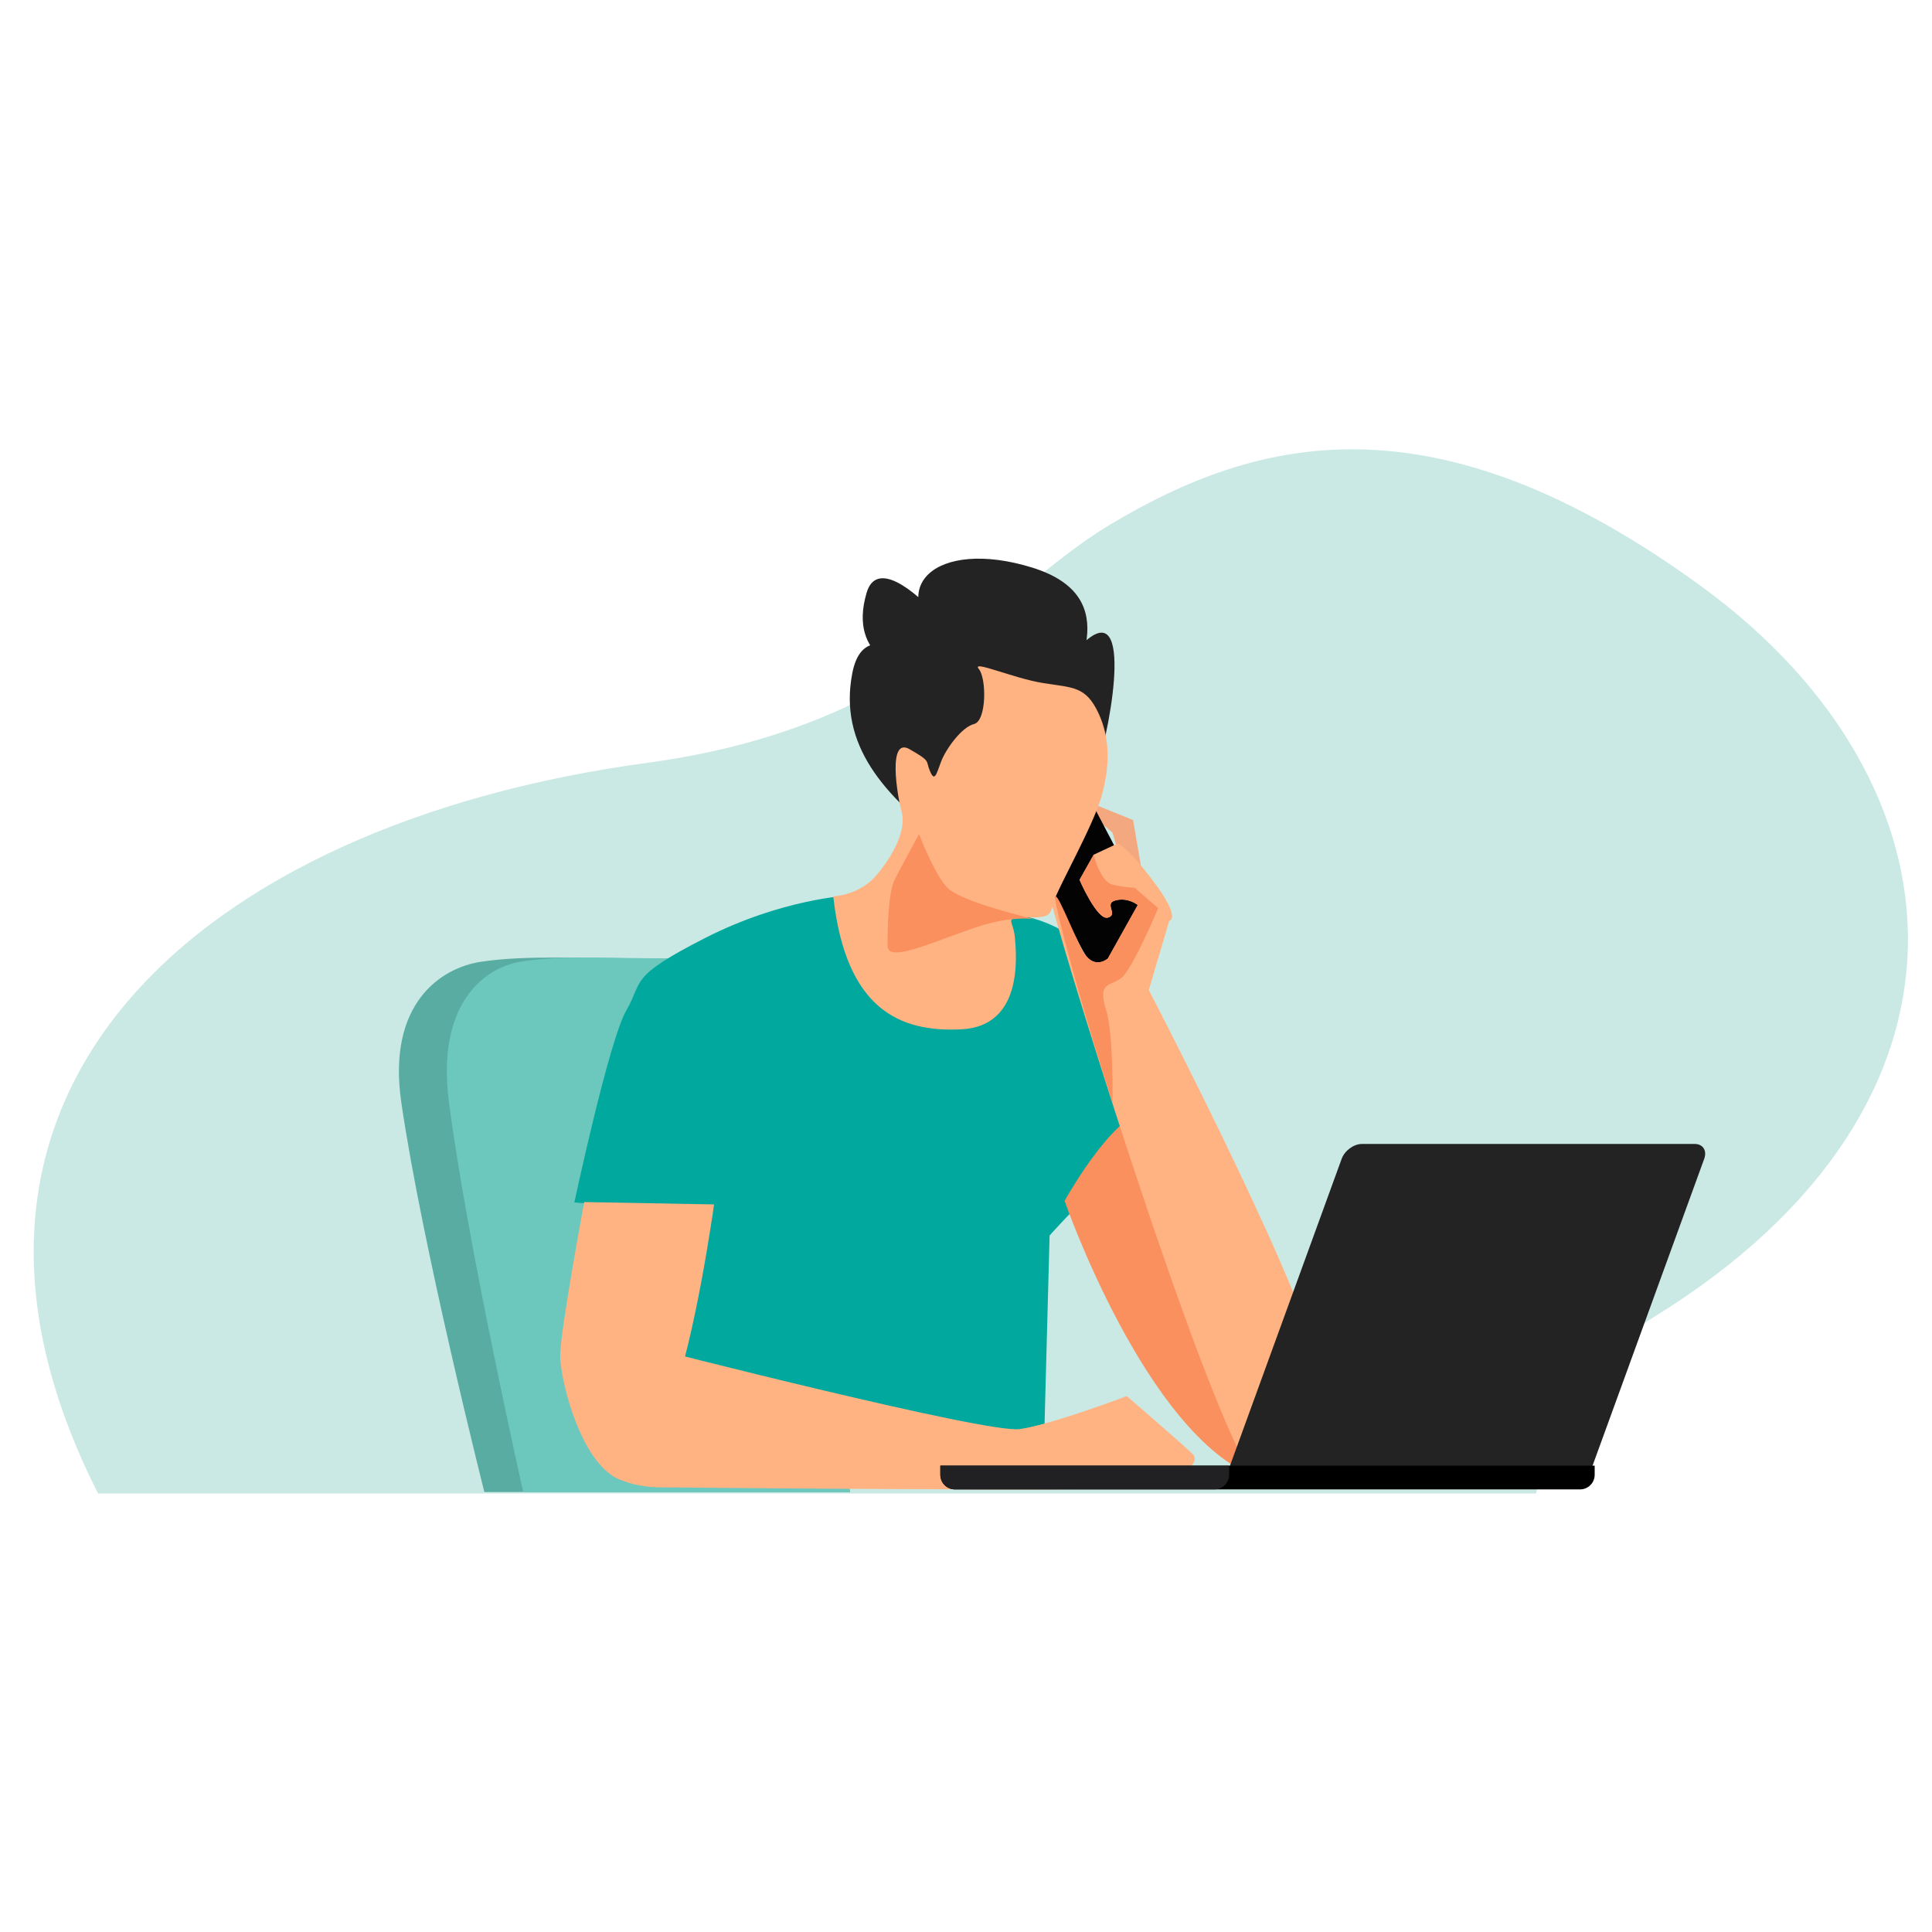 <svg xmlns="http://www.w3.org/2000/svg" width="172" height="172" viewBox="0 0 172 172">
    <g fill="none" fill-rule="evenodd">
        <path d="M0 0H172V172H0z"/>
        <g fill-rule="nonzero">
            <path fill="#CBE9E4" d="M148.543 12.257c-23.879-17.447-39.66-13.37-52.73-5.543C85.98 12.6 78.273 24.708 54.646 27.907c-39.78 5.377-67.06 29.266-48.916 65.054h128.013c1.814-6.473 4.279-11.877 10.535-15.734 30.638-18.887 28.142-47.524 4.264-64.97z" transform="translate(3 40)"/>
            <path fill="#232323" d="M81.463 35.173s9.601 1.918 12.872.76c3.27-1.157-1.116-3.128.292-7.443 1.407-4.316 3.358-16.065-1.56-10.86-4.918 5.207-2.83 8.889-1.718 5.847 1.111-3.042 6.11-10.301-2.47-12.951-8.581-2.65-13.466 1.786-7.476 7.162 5.99 5.376-5.534-10.757-7.252-4.911-1.718 5.845 3.445 7.076 5.159 7.657 1.713.581-5.189-6.887-6.431-.51-1.243 6.379 2.799 10.909 8.584 15.249z" transform="translate(3 40)"/>
            <path fill="#58ACA1" d="M64.721 54.72s-1.14-9.385-8.39-9.385c-7.68 0-12.374-.328-16.496.285-3.558.528-8.39 3.697-7.11 12.514 1.848 12.728 7.396 34.697 7.396 34.697h32.564L65.716 59.84l-.995-5.12z" transform="translate(3 40)"/>
            <path fill="#6CC8BD" d="M65.566 54.72s-1.016-9.385-7.496-9.385c-6.865 0-11.06-.328-14.743.285-3.182.528-7.5 3.697-6.356 12.514 1.651 12.728 6.61 34.697 6.61 34.697h29.104L66.457 59.84l-.89-5.12z" transform="translate(3 40)"/>
            <path fill="#F4A87F" d="M98.713 37.908l-.837-4.903-3.47-1.4s-.036 1.12.805 1.821l.837.698.838 2.943 1.827.841z" transform="translate(3 40)"/>
            <path fill="#00A89E" d="M72.512 39.73s-5.885.28-12.75 3.783c-6.866 3.503-5.46 3.782-7.004 6.445-1.545 2.662-4.624 17.093-4.624 17.093l12.33.976-4.906 21.16 34.326 1.682.558-20.876s6.865-7.706 8.546-7.285c1.682.42 1.401-20.877-13.17-21.437-14.57-.56-13.306-1.54-13.306-1.54z" transform="translate(3 40)"/>
            <path fill="#030304" d="M99.449 41.481L94.599 46.748 87.533 34.033 93.738 30.584z" transform="translate(3 40)"/>
            <path fill="#FA905E" d="M91.779 66.911s7.215 20.806 17.023 24.589c9.808 3.783-5.604-30.753-8.686-32.435-3.083-1.681-8.337 7.846-8.337 7.846z" transform="translate(3 40)"/>
            <path fill="#FFB383" d="M60.569 67.226S58.922 79.24 56.68 84.984c-2.242 5.744-2.86 8.437-5.78 5.885-2.522-2.206-4.028-8.126-4.028-10.228 0-2.101 2.137-13.625 2.137-13.625l11.559.21z" transform="translate(3 40)"/>
            <path fill="#FFB383" d="M55.28 80.081s29.562 7.566 32.504 7.146c2.943-.421 9.528-2.942 9.528-2.942s5.044 4.343 5.885 5.183c.84.841-1.682 2.522-3.644 2.942-1.961.42-43.993 0-43.993 0s-8.127 0-4.764-6.585c3.363-6.585 4.483-5.744 4.483-5.744z" transform="translate(3 40)"/>
            <path fill="#232323" d="M77.417 27.96s.14-5.043.558-7.146c.419-2.102 2.382-3.082 5.325-4.063 2.943-.98 2.522-.698 1.82-1.26-.7-.564 1.822-1.122 4.905.139 3.082 1.26 7.986 4.483 4.484 9.668-3.503 5.184-16.672 8.127-17.092 2.662z" transform="translate(3 40)"/>
            <path fill="#FFB383" d="M71.182 39.8s2.312-.07 3.853-1.892c1.541-1.821 2.662-4.063 2.242-5.606-.421-1.542-1.26-6.725.697-5.604 1.958 1.121 1.402.98 1.822 1.961.42.98.558.28.981-.84.423-1.12 1.822-3.083 2.942-3.363 1.12-.28 1.121-4.063.419-4.904-.703-.84 3.082.841 5.744 1.261 2.661.42 3.783.28 4.904 2.662 1.12 2.384.98 4.904.279 7.426-.702 2.522-3.783 7.987-4.204 9.247-.42 1.261-.14 1.542-2.382 1.542s-1.26.14-1.12 1.821c.139 1.682.697 7.846-4.764 8.126-5.46.28-10.293-1.75-11.413-11.837z" transform="translate(3 40)"/>
            <path fill="#FFB383" d="M90.447 39.59c0 1.4 13.409 44.907 17.934 51.488 2.312 3.362 5.815-3.643 6.095-8.407.28-4.764-15.202-34.531-15.202-34.531l1.821-6.165s1.122-.14-1.4-3.502c-2.523-3.363-3.223-3.363-3.223-3.363l-2.102.98-1.26 2.242s1.569 3.635 2.521 3.362c.981-.279-.418-1.26.698-1.54 1.116-.281 1.962.418 1.962.418l-2.663 4.763s-1.26 1.121-2.241-.698c-.981-1.819-2.94-6.168-2.94-5.047z" transform="translate(3 40)"/>
            <path fill="#232323" d="M147.879 61.843h-29.63c-.731 0-1.539.593-1.806 1.326l-10 27.477h32.278l10-27.479c.266-.73-.111-1.324-.842-1.324z" transform="translate(3 40)"/>
            <path fill="#000" d="M80.716 90.482v.814c0 .345.136.676.38.92s.576.381.92.381h55.651c.72 0 1.302-.582 1.302-1.301v-.814H80.716z" transform="translate(3 40)"/>
            <path fill="#212123" d="M106.425 91.296v-.814h-25.71v.814c0 .345.137.676.381.92s.576.381.92.381h23.108c.345 0 .676-.137.92-.38.244-.245.38-.576.38-.921z" transform="translate(3 40)"/>
            <path fill="#FA905E" d="M95.631 41.69c.981-.278-.418-1.26.698-1.54 1.116-.28 1.962.418 1.962.418l-2.663 4.763s-1.26 1.122-2.241-.697c-.981-1.82-2.452-5.744-2.452-4.624 0 .596 1.94 8.39 5.11 18.12.028-2.963-.094-6.71-.558-8.172-.837-2.662.418-2.101 1.4-2.942.983-.842 3.224-6.165 3.224-6.165l-2.102-1.821c-.662-.02-1.32-.114-1.962-.28-1.12-.278-1.68-2.661-1.68-2.661l-1.262 2.241s1.574 3.634 2.526 3.36zM78.818 34.265s1.402 3.643 2.522 4.764c1.12 1.121 5.604 2.242 7.146 2.662 1.54.42-.419-.419-4.064.698-3.644 1.116-8.406 3.503-8.406 1.821 0-1.681.07-4.763.628-5.885.558-1.12 2.174-4.06 2.174-4.06z" transform="translate(3 40)"/>
        </g>
    </g>
</svg>
